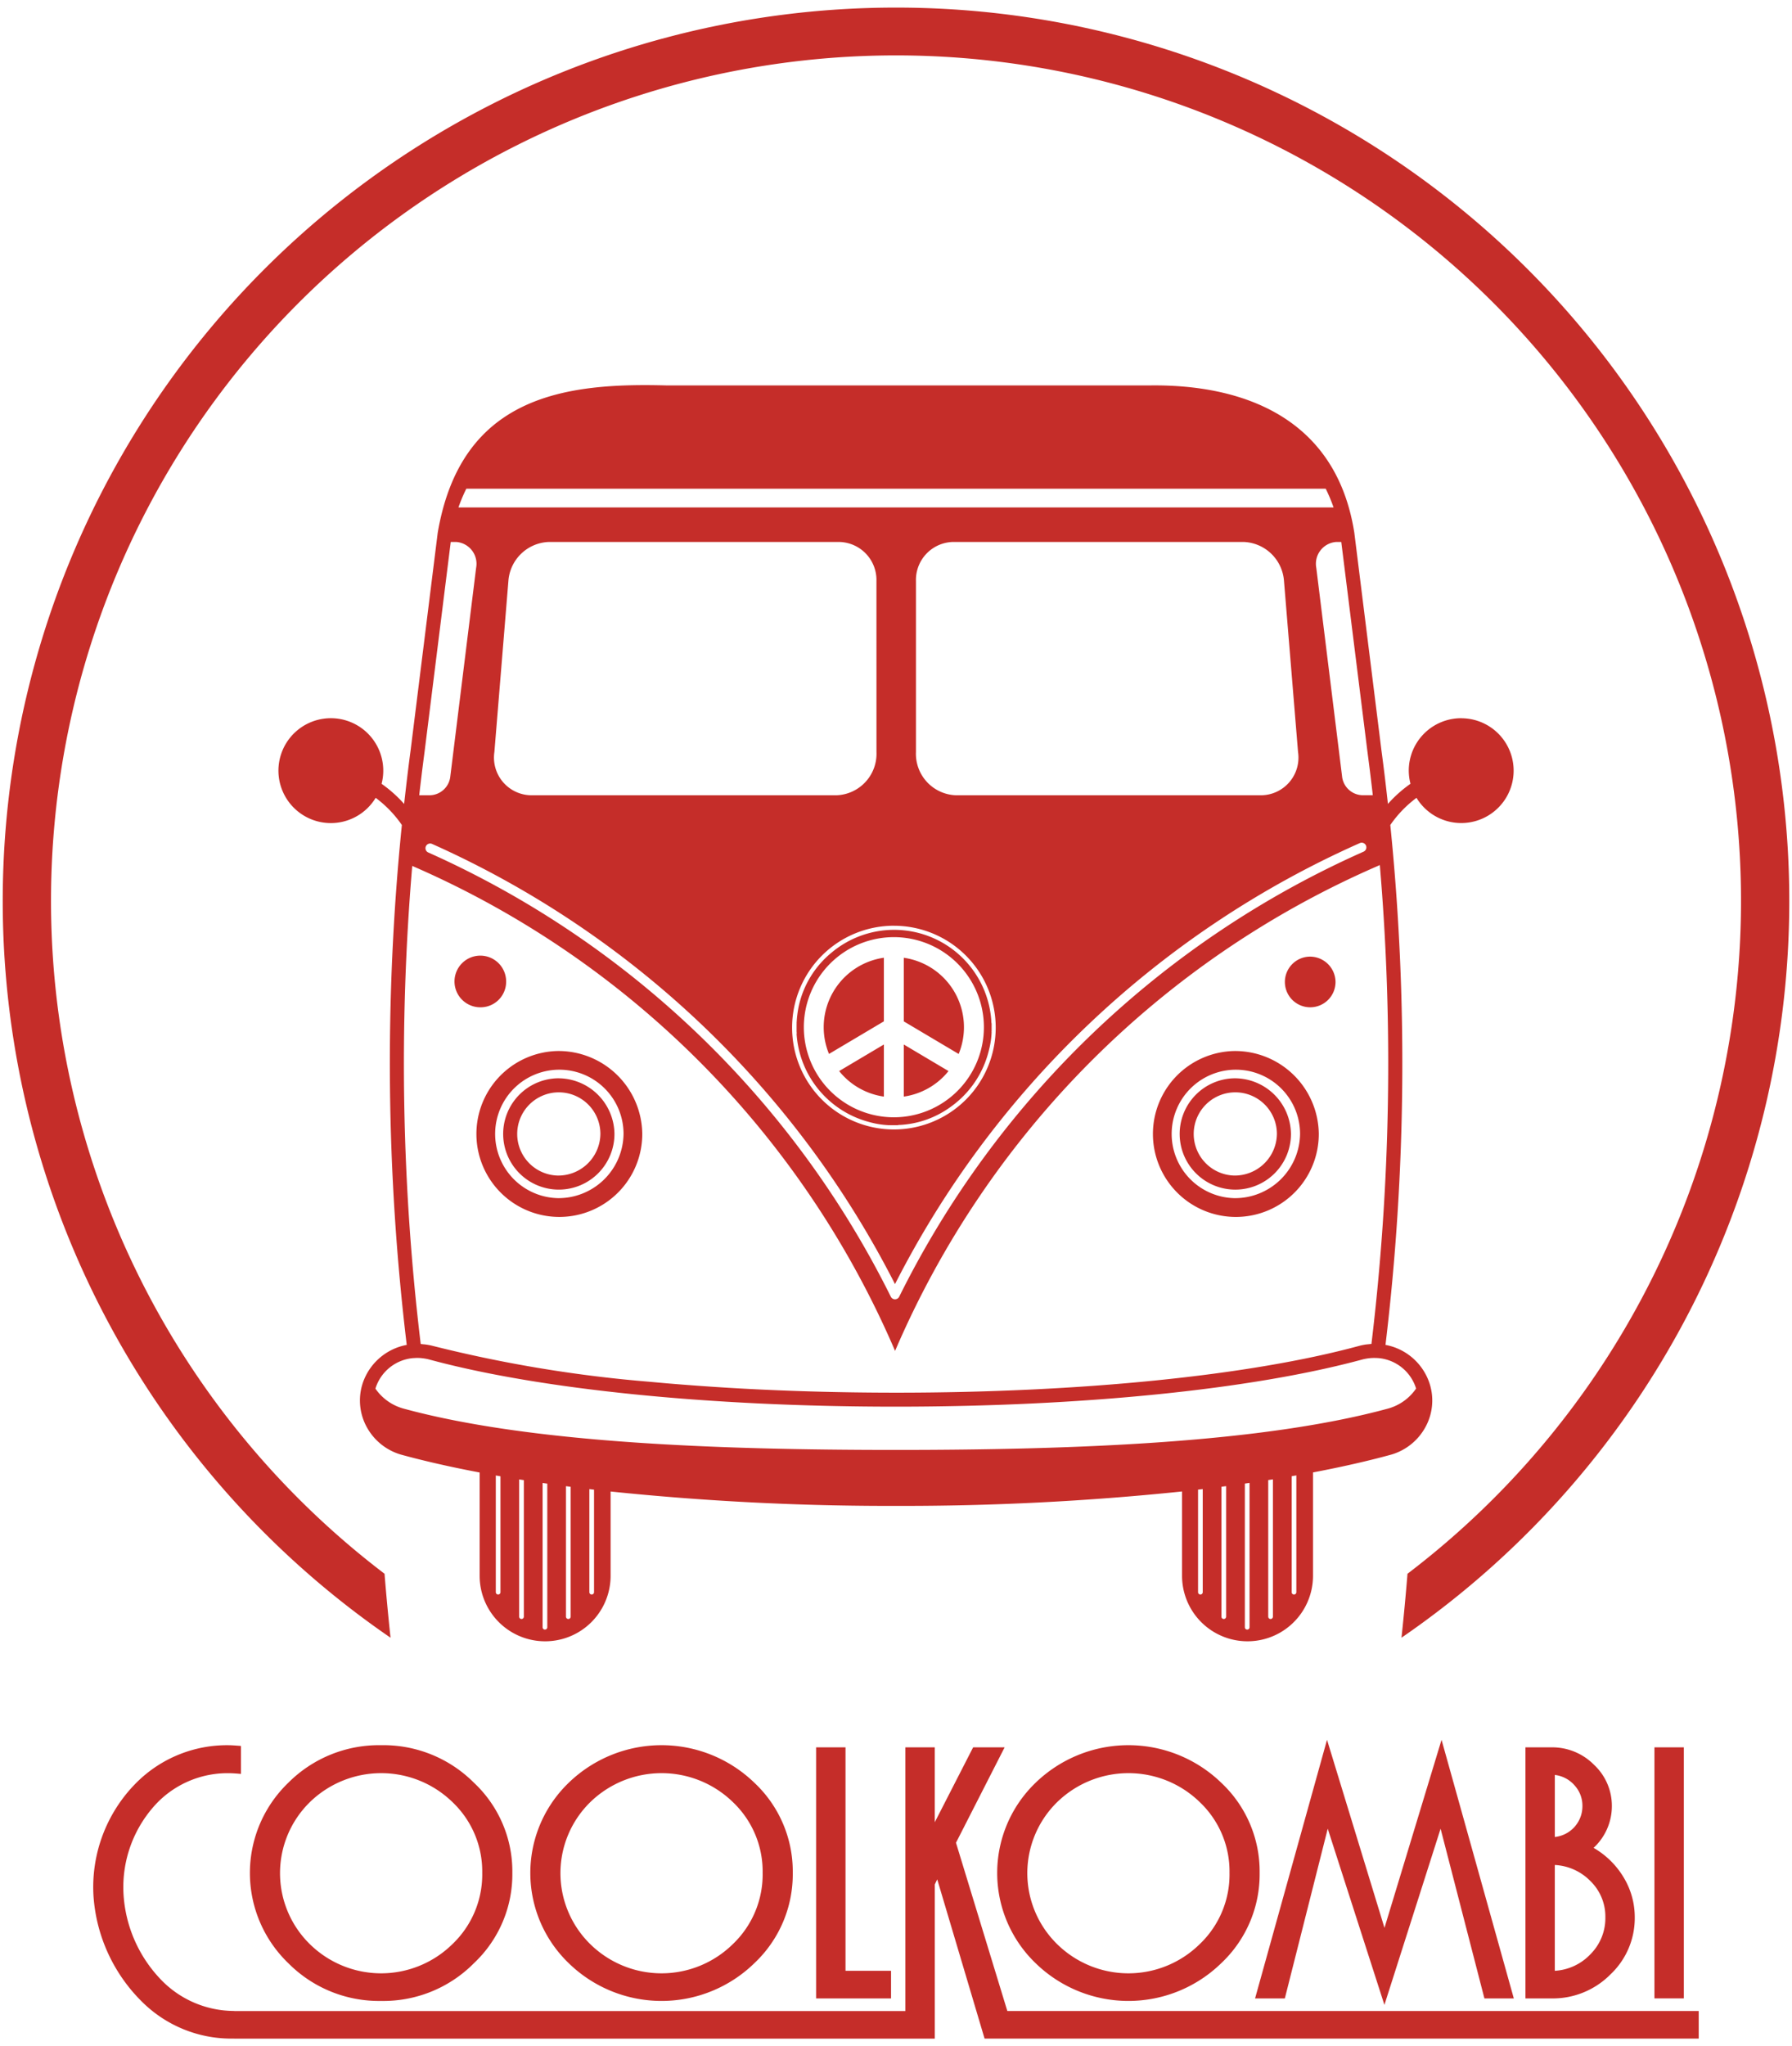 <svg xmlns="http://www.w3.org/2000/svg" xmlns:xlink="http://www.w3.org/1999/xlink" width="184" height="210" viewBox="0 0 184 210">
  <defs>
    <clipPath id="clip-path">
      <rect id="Rectangle_1" data-name="Rectangle 1" width="184" height="210" transform="translate(0 -0.455)" fill="#c52d29"/>
    </clipPath>
  </defs>
  <g id="coolkombi-logo-footer" transform="translate(0.336 0.842)">
    <g id="Group_1" data-name="Group 1" transform="translate(-0.336 -0.387)" clip-path="url(#clip-path)">
      <path id="Path_1" data-name="Path 1" d="M56.988,107.086a8.515,8.515,0,1,0,8.678,8.513,8.606,8.606,0,0,0-8.678-8.513m0,15.1a6.592,6.592,0,1,1,6.756-6.59,6.681,6.681,0,0,1-6.756,6.59m0-12.3A5.713,5.713,0,1,0,62.81,115.6a5.775,5.775,0,0,0-5.821-5.712m0,9.981a4.271,4.271,0,1,1,4.378-4.269,4.329,4.329,0,0,1-4.378,4.269m69.462-12.782a8.515,8.515,0,1,0,8.679,8.513,8.6,8.6,0,0,0-8.679-8.513m0,15.1a6.592,6.592,0,1,1,6.757-6.59,6.68,6.68,0,0,1-6.757,6.59m0-12.3a5.713,5.713,0,1,0,5.821,5.712,5.775,5.775,0,0,0-5.821-5.712m0,9.981a4.271,4.271,0,1,1,4.379-4.269,4.329,4.329,0,0,1-4.379,4.269M51.688,100a2.651,2.651,0,1,0-2.651,2.6,2.622,2.622,0,0,0,2.651-2.6M134.2,97.4A2.6,2.6,0,1,0,136.849,100,2.624,2.624,0,0,0,134.2,97.4m15.55-24.469a5.38,5.38,0,0,0-5.381,5.38,5.458,5.458,0,0,0,.176,1.349,13.316,13.316,0,0,0-2.316,2.066c-.2-1.829-.419-3.66-.664-5.484l-2.788-22.358c-1.9-12.052-11.813-15.229-20.984-15.106H68.169c-10.4-.285-21.1,1.018-23.507,15.129L41.878,76.241c-.244,1.827-.46,3.657-.663,5.489A13.3,13.3,0,0,0,38.9,79.664a5.382,5.382,0,1,0-.607,1.438,11.869,11.869,0,0,1,2.689,2.788,242.6,242.6,0,0,0,.5,53.358,5.9,5.9,0,0,0-4.586,4.141,5.689,5.689,0,0,0,.526,4.374,5.861,5.861,0,0,0,3.6,2.781c2.414.657,5.078,1.257,7.946,1.8v10.6a6.723,6.723,0,0,0,13.447,0v-8.65a277.33,277.33,0,0,0,29.316,1.477,277.593,277.593,0,0,0,29.359-1.481v8.654a6.723,6.723,0,1,0,13.446,0V150.336c2.851-.542,5.5-1.137,7.9-1.791a5.858,5.858,0,0,0,3.6-2.781,5.663,5.663,0,0,0,.526-4.374,5.893,5.893,0,0,0-4.583-4.143,242.587,242.587,0,0,0,.494-53.356,11.857,11.857,0,0,1,2.69-2.788,5.377,5.377,0,1,0,4.6-8.167M137.439,54.842l2.695,21.591q.292,2.2.542,4.4h-1.1a2.162,2.162,0,0,1-2.058-1.96L134.874,57.5a2.244,2.244,0,0,1,2.06-2.659ZM93.767,76.4V58.849a3.9,3.9,0,0,1,3.8-4.007h29.858a4.318,4.318,0,0,1,4.133,4.007L133,76.4a3.866,3.866,0,0,1-3.677,4.437H97.808A4.26,4.26,0,0,1,93.767,76.4m-4.053,0a4.262,4.262,0,0,1-4.044,4.437H54.159A3.867,3.867,0,0,1,50.482,76.4l1.438-17.55a4.319,4.319,0,0,1,4.134-4.007H85.911a3.9,3.9,0,0,1,3.8,4.007Zm1.9,54.613a98.274,98.274,0,0,1,47.725-45.264.48.48,0,1,1,.391.877A97.266,97.266,0,0,0,92.049,132.3a.482.482,0,0,1-.864,0A97.273,97.273,0,0,0,43.691,86.71a.48.48,0,0,1,.392-.877,98.28,98.28,0,0,1,47.535,45.179M47.6,49.376h88.241a16.143,16.143,0,0,1,.806,1.923H46.792a16.436,16.436,0,0,1,.809-1.923M43.307,76.425,46,54.842h.548A2.245,2.245,0,0,1,48.606,57.5L45.96,78.874A2.162,2.162,0,0,1,43.9,80.837H42.764c.169-1.471.347-2.942.543-4.411m7.8,86.2a.24.24,0,0,1-.48,0V150.649l.48.084Zm2.4,2.511a.24.24,0,1,1-.481,0V151.052c.16.026.322.05.481.077Zm2.407,1.089a.24.24,0,1,1-.481,0V151.417c.159.024.319.047.481.069Zm2.4-1.089a.24.24,0,1,1-.481,0V151.747l.481.064Zm2.4-2.511a.24.24,0,0,1-.48,0V152.049l.48.057Zm62.5,0a.24.24,0,0,1-.481,0V152.1l.481-.053Zm2.4,2.511a.24.24,0,1,1-.481,0v-13.33c.161-.022.321-.044.481-.063Zm2.406,1.089a.24.24,0,1,1-.481,0V151.481c.16-.024.32-.047.481-.069Zm2.4-1.089a.24.24,0,1,1-.481,0V151.121c.161-.025.323-.05.481-.076Zm2.406-2.511a.24.24,0,0,1-.481,0v-11.9l.481-.085Zm12.293-20.894a5.154,5.154,0,0,1-2.907,2.059c-12.748,3.465-31.634,4.237-50.519,4.237s-37.771-.772-50.518-4.237a5.16,5.16,0,0,1-2.909-2.055,4.464,4.464,0,0,1,3.856-3.132l.168-.009c.122-.008.245-.01.368-.008.143,0,.285.012.428.029.059.008.12.014.183.025a4.2,4.2,0,0,1,.5.1c11.331,3.078,28.8,4.846,47.926,4.846s36.595-1.768,47.924-4.846a4.753,4.753,0,0,1,.5-.1c.063-.011.126-.02.188-.026.14-.016.281-.024.422-.028.124,0,.248,0,.373.006l.17.01a4.461,4.461,0,0,1,3.852,3.128m-53.62-47.5a10.453,10.453,0,1,1-10.453,10.455A10.456,10.456,0,0,1,91.525,94.228m49.005,42.922c-.085.005-.168.019-.253.026-.1.009-.206.018-.31.031a5.98,5.98,0,0,0-.7.144c-11.21,3.046-28.539,4.8-47.545,4.8-2.969,0-5.9-.044-8.77-.127q-3.444-.1-6.769-.279c-.553-.029-1.1-.062-1.65-.094q-3.285-.2-6.42-.466-.783-.068-1.556-.141a137.251,137.251,0,0,1-22.382-3.689l0,0a6.211,6.211,0,0,0-.693-.139c-.106-.016-.214-.024-.322-.034-.08-.008-.161-.021-.243-.025a240.957,240.957,0,0,1-.87-49.067l.156.068a95.116,95.116,0,0,1,49.421,49.706,95.117,95.117,0,0,1,49.42-49.706l.354-.157a241.212,241.212,0,0,1-.862,49.155M81.513,105.112v-.838c.03,0,0-.032,0-.032a11,11,0,0,1,.216-1.737,9.811,9.811,0,0,1,3.354-5.5,10,10,0,0,1,16.423,6.985.836.836,0,0,0,.032.281v.806c-.032,0,0,.032,0,.063a8.207,8.207,0,0,1-.249,1.739,10,10,0,0,1-3.942,5.929,9.739,9.739,0,0,1-5.185,1.863.867.867,0,0,0-.279.03h-.777c0-.03-.03,0-.063,0a8.723,8.723,0,0,1-2.018-.311,10.035,10.035,0,0,1-7.512-9.032.677.677,0,0,0,0-.248m91.1,99.206h-3.019V178.55h3.019ZM164.555,196a5.073,5.073,0,0,0-1.509-3.7,5.508,5.508,0,0,0-3.682-1.675v10.859a5.468,5.468,0,0,0,3.676-1.717A5.229,5.229,0,0,0,164.555,196M162.2,184.587a3.093,3.093,0,0,0-.821-2.148,3.166,3.166,0,0,0-2.013-1.055v6.368a3.174,3.174,0,0,0,2.834-3.165M167.574,196a7.944,7.944,0,0,1-2.5,5.859,8.333,8.333,0,0,1-6.049,2.46h-2.675V178.55h2.663a6.044,6.044,0,0,1,4.387,1.8,5.761,5.761,0,0,1,1.823,4.24,5.83,5.83,0,0,1-1.877,4.276,8.592,8.592,0,0,1,3.111,3.074A7.872,7.872,0,0,1,167.574,196m-12.418,8.319h-3.019l-4.5-17.419-5.768,18.082L136.049,186.9l-4.405,17.419h-3.056l7.388-26.542,5.9,19.3,5.859-19.3Zm-29.193-12.872a9.8,9.8,0,0,0-3.036-7.258,10.5,10.5,0,0,0-14.676,0,10.2,10.2,0,0,0,0,14.546,10.442,10.442,0,0,0,14.665,0,9.868,9.868,0,0,0,3.048-7.288m3.093-.013a12.532,12.532,0,0,1-3.945,9.271,13.66,13.66,0,0,1-19.057,0,12.843,12.843,0,0,1,0-18.523,13.71,13.71,0,0,1,19.057,0,12.475,12.475,0,0,1,3.945,9.252M91.211,204.319H83.516V178.55h3.019v22.934h4.676ZM78.025,191.447a9.805,9.805,0,0,0-3.036-7.258,10.5,10.5,0,0,0-14.676,0,10.2,10.2,0,0,0,0,14.546,10.441,10.441,0,0,0,14.664,0,9.869,9.869,0,0,0,3.049-7.288m3.093-.013a12.532,12.532,0,0,1-3.945,9.271,13.66,13.66,0,0,1-19.057,0,12.843,12.843,0,0,1,0-18.523,13.71,13.71,0,0,1,19.057,0,12.475,12.475,0,0,1,3.945,9.252m-31.886.013a9.8,9.8,0,0,0-3.037-7.258,10.5,10.5,0,0,0-14.676,0,10.2,10.2,0,0,0,0,14.546,10.442,10.442,0,0,0,14.665,0,9.869,9.869,0,0,0,3.049-7.288m3.092-.013a12.532,12.532,0,0,1-3.945,9.271,13.086,13.086,0,0,1-9.516,3.872,13.114,13.114,0,0,1-9.54-3.872,12.841,12.841,0,0,1,0-18.523,13.151,13.151,0,0,1,9.54-3.852,13.122,13.122,0,0,1,9.516,3.852,12.475,12.475,0,0,1,3.945,9.252M23.759,208.443l-.2,0H23.43v0a12.994,12.994,0,0,1-9.147-3.8A16.856,16.856,0,0,1,9.325,193.9a15.166,15.166,0,0,1,4.394-11.715,13.151,13.151,0,0,1,9.534-3.852c.172,0,.571.024,1.209.074v2.871c-.553-.05-.957-.074-1.209-.074a10.1,10.1,0,0,0-7.337,2.981,12.513,12.513,0,0,0-3.5,9.648,13.837,13.837,0,0,0,4.079,8.811,10.459,10.459,0,0,0,7.269,2.961v.008H92.683V178.55H95.7v7.687l3.939-7.687h3.234l-4.995,9.792,5.272,17.267h70.991v2.833H100.814L95.953,192.1l-.251.522v15.823H23.759ZM84.84,107.386l5.634-3.345V97.513a7.2,7.2,0,0,0-5.634,9.873m5.634-.968-4.592,2.727a7.189,7.189,0,0,0,4.592,2.62Zm6.637,2.727-4.592-2.727v5.347a7.189,7.189,0,0,0,4.592-2.62m-4.592-5.1,5.634,3.345a7.2,7.2,0,0,0-5.634-9.873ZM91.5,95.4a9.244,9.244,0,1,1-9.244,9.245A9.244,9.244,0,0,1,91.5,95.4M91.72,0a91.691,91.691,0,0,0-51.9,167.3l-.017-.15q-.342-3.2-.6-6.415a86.764,86.764,0,1,1,105.035,0q-.259,3.211-.6,6.414l-.017.15A91.691,91.691,0,0,0,91.72,0" transform="translate(0.281 0.324)" fill="#c52d29" fill-rule="evenodd"/>
    </g>
  </g>
</svg>
